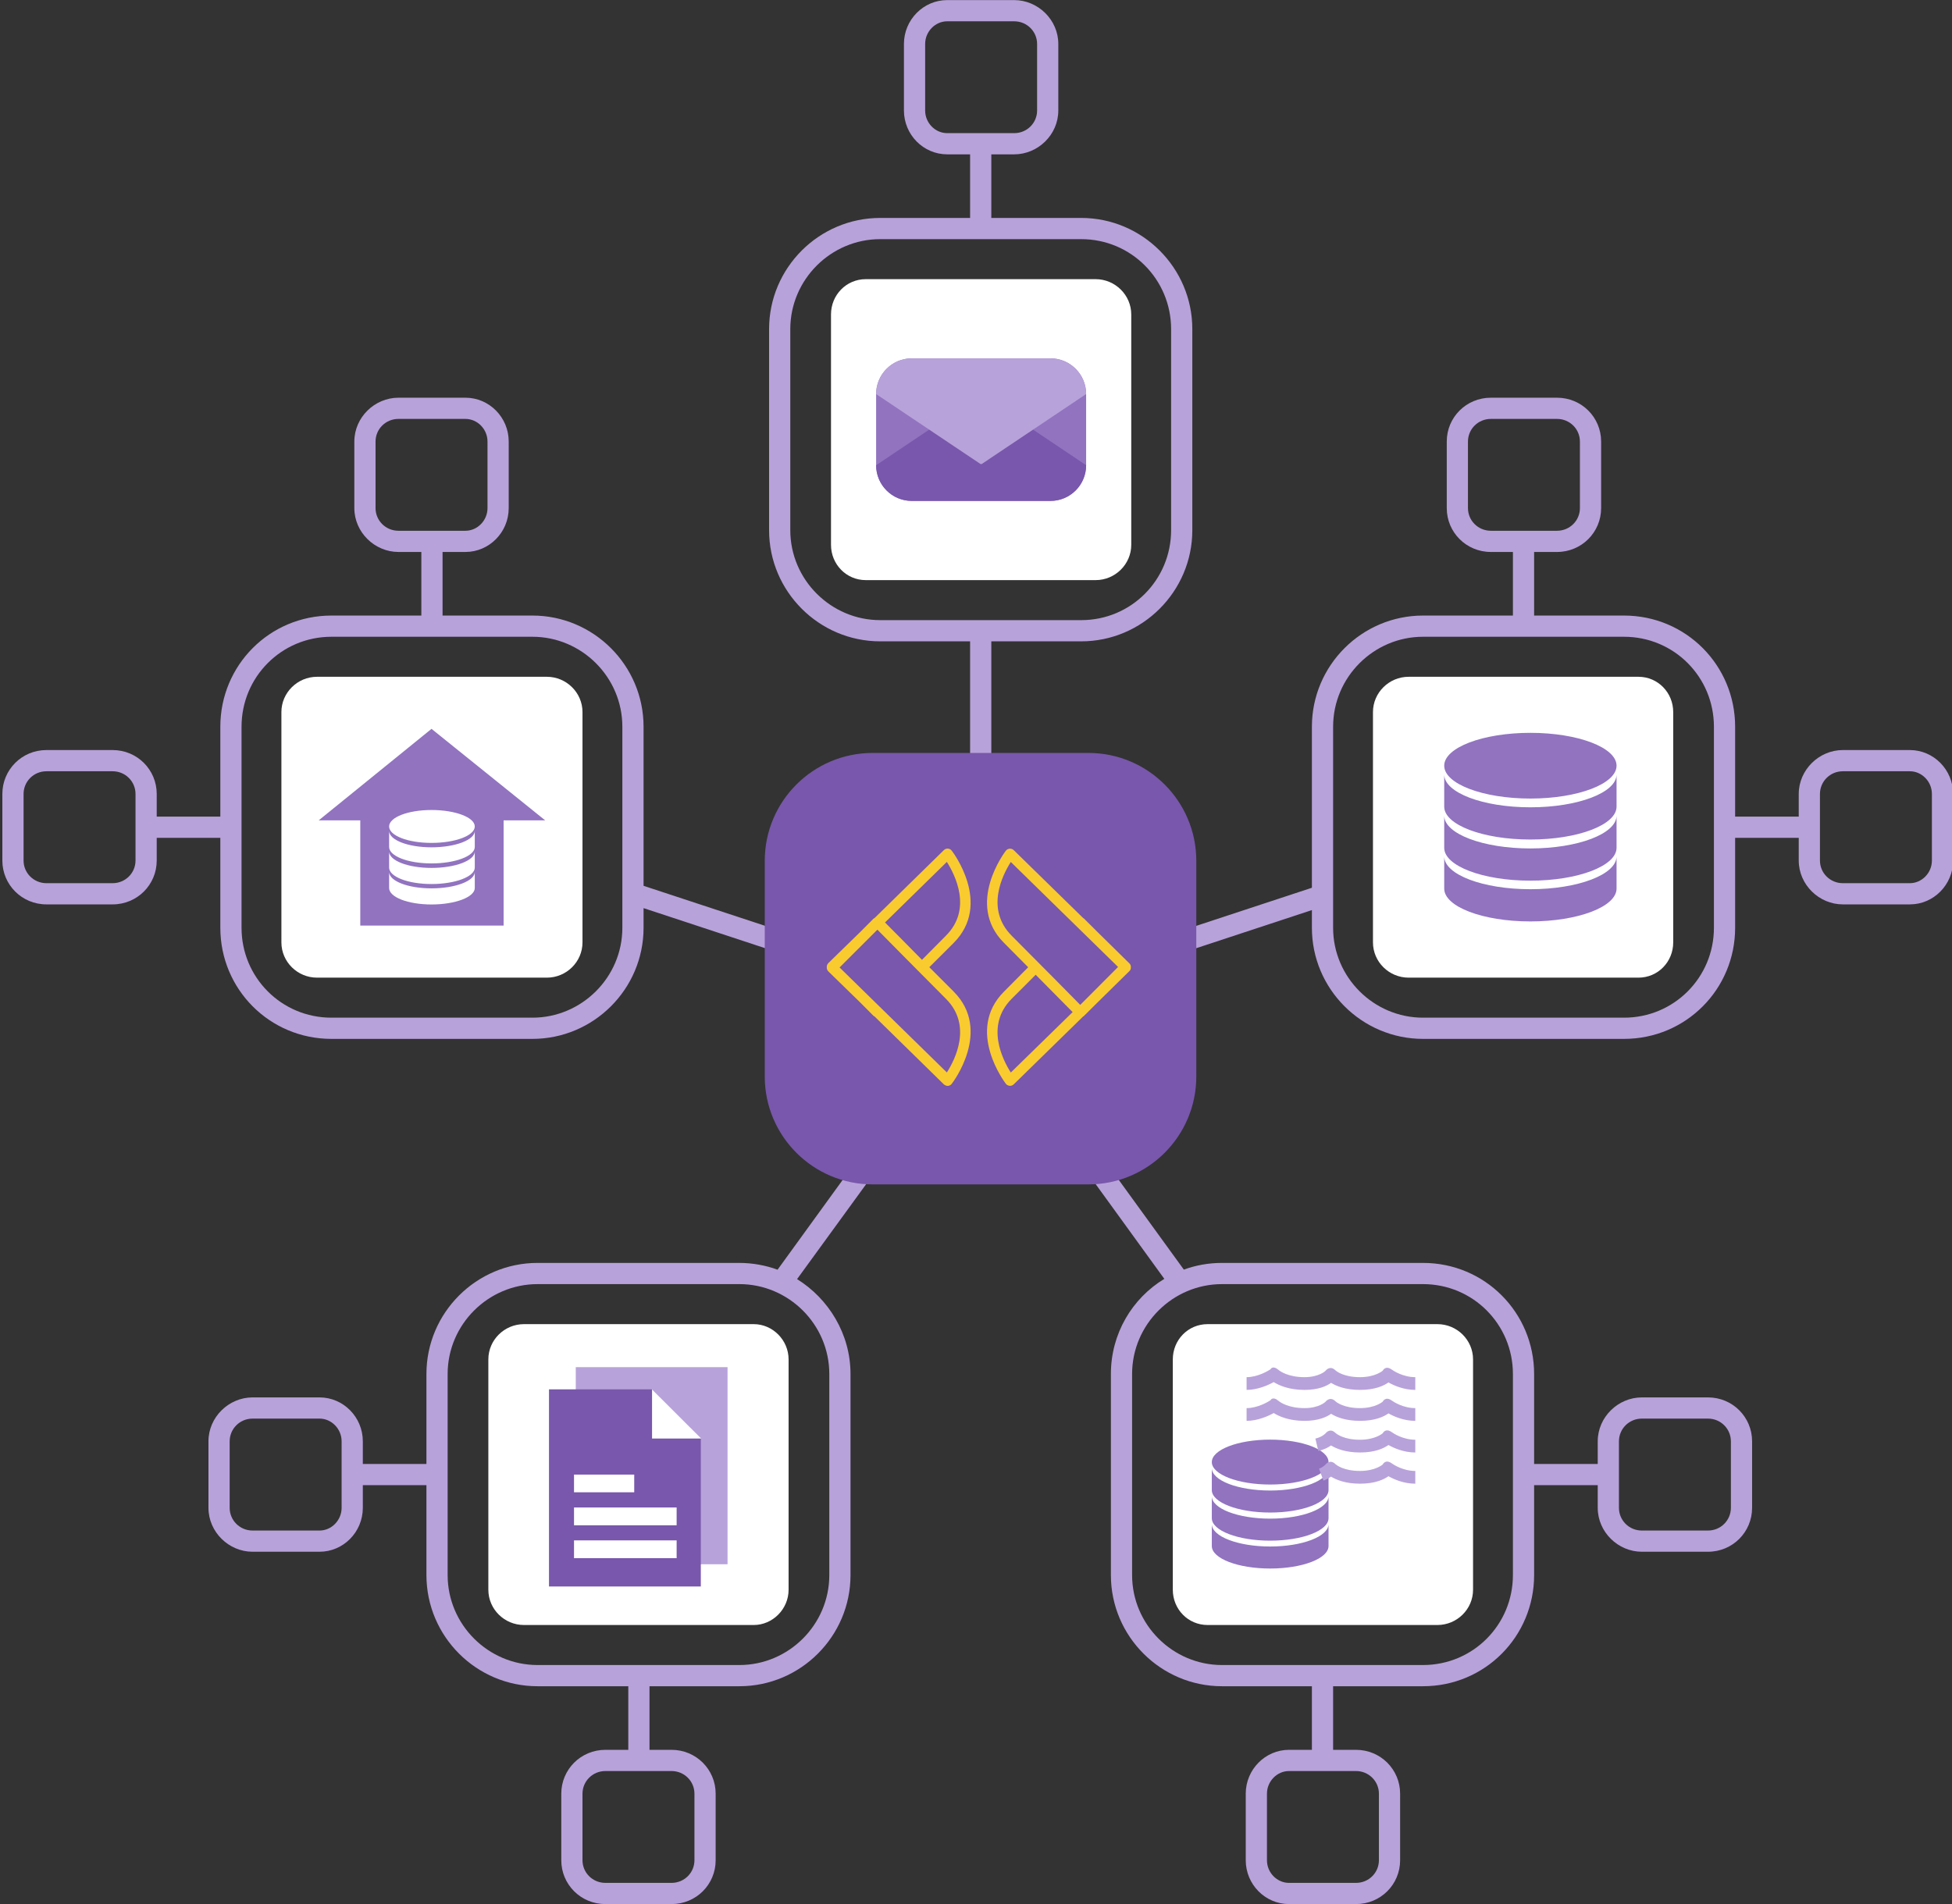 <?xml version="1.0" encoding="UTF-8" standalone="no"?>
<!DOCTYPE svg PUBLIC "-//W3C//DTD SVG 1.1//EN" "http://www.w3.org/Graphics/SVG/1.1/DTD/svg11.dtd">
<svg width="100%" height="100%" viewBox="0 0 615 600" version="1.1" xmlns="http://www.w3.org/2000/svg" xmlns:xlink="http://www.w3.org/1999/xlink" xml:space="preserve" xmlns:serif="http://www.serif.com/" style="fill-rule:evenodd;clip-rule:evenodd;stroke-linejoin:round;stroke-miterlimit:2;">
    <rect x="0" y="0" width="615" height="600" fill="#333333" stroke="none"/>
    <g transform="matrix(1,0,0,1,-2991.15,-113.799)">
        <g transform="matrix(26.722,0,0,26.722,-77009.5,-2871.42)">
            <path d="M3005.25,113.534L3005.25,114.284L3004.19,114.284C3003.47,114.284 3002.88,114.872 3002.88,115.595L3002.88,117.966C3002.88,118.689 3003.47,119.277 3004.19,119.277L3005.25,119.277L3005.25,123.428L3001.4,122.16L3001.4,120.284C3001.4,119.56 3000.81,118.973 3000.09,118.973L2999.03,118.973L2999.03,118.223L2999.3,118.223C2999.58,118.223 2999.81,117.991 2999.81,117.706C2999.81,117.706 2999.81,116.921 2999.81,116.921C2999.81,116.635 2999.58,116.404 2999.3,116.404L2998.51,116.404C2998.23,116.404 2997.99,116.635 2997.99,116.921L2997.99,117.706C2997.99,117.991 2998.23,118.223 2998.51,118.223L2998.78,118.223L2998.78,118.973L2997.72,118.973C2996.99,118.973 2996.41,119.56 2996.41,120.284L2996.41,121.344L2995.66,121.344L2995.66,121.077C2995.66,120.791 2995.43,120.559 2995.14,120.559L2994.36,120.559C2994.07,120.559 2993.84,120.791 2993.84,121.077C2993.84,121.077 2993.84,121.862 2993.84,121.862C2993.84,122.147 2994.07,122.379 2994.36,122.379L2995.14,122.379C2995.43,122.379 2995.66,122.147 2995.66,121.862L2995.66,121.594L2996.41,121.594L2996.41,122.655C2996.41,123.378 2996.99,123.965 2997.72,123.965C2997.72,123.965 3000.09,123.965 3000.09,123.965C3000.81,123.965 3001.4,123.378 3001.4,122.655L3001.4,122.423L3005.17,123.666L3002.98,126.687C3002.84,126.635 3002.68,126.607 3002.53,126.607L3000.15,126.607C2999.43,126.607 2998.84,127.194 2998.84,127.917L2998.84,128.978L2998.09,128.978L2998.09,128.711C2998.09,128.425 2997.86,128.193 2997.58,128.193L2996.79,128.193C2996.51,128.193 2996.27,128.425 2996.27,128.711L2996.27,129.495C2996.27,129.781 2996.51,130.013 2996.79,130.013C2996.79,130.013 2997.58,130.013 2997.58,130.013C2997.86,130.013 2998.09,129.781 2998.09,129.495L2998.09,129.228L2998.84,129.228L2998.84,130.288C2998.84,131.012 2999.43,131.599 3000.15,131.599L3001.22,131.599L3001.22,132.349L3000.95,132.349C3000.66,132.349 3000.43,132.581 3000.43,132.866C3000.43,132.866 3000.43,133.651 3000.43,133.651C3000.43,133.937 3000.66,134.168 3000.95,134.168C3000.95,134.168 3001.73,134.168 3001.73,134.168C3002.02,134.168 3002.25,133.937 3002.25,133.651L3002.25,132.866C3002.25,132.581 3002.02,132.349 3001.73,132.349L3001.47,132.349L3001.47,131.599L3002.53,131.599C3003.25,131.599 3003.84,131.012 3003.84,130.288C3003.84,130.288 3003.84,127.917 3003.84,127.917C3003.84,127.443 3003.58,127.028 3003.21,126.798L3005.38,123.814L3007.54,126.795C3007.16,127.025 3006.91,127.442 3006.91,127.917C3006.91,127.917 3006.91,130.288 3006.91,130.288C3006.91,131.012 3007.5,131.599 3008.22,131.599L3009.28,131.599L3009.28,132.349L3009.01,132.349C3008.73,132.349 3008.5,132.581 3008.5,132.866L3008.5,133.651C3008.5,133.937 3008.73,134.168 3009.01,134.168C3009.01,134.168 3009.8,134.168 3009.8,134.168C3010.09,134.168 3010.32,133.937 3010.32,133.651C3010.32,133.651 3010.32,132.866 3010.32,132.866C3010.32,132.581 3010.09,132.349 3009.8,132.349L3009.53,132.349L3009.53,131.599L3010.59,131.599C3011.32,131.599 3011.9,131.012 3011.9,130.288L3011.9,129.228L3012.65,129.228L3012.65,129.495C3012.65,129.781 3012.89,130.013 3013.17,130.013C3013.17,130.013 3013.95,130.013 3013.95,130.013C3014.24,130.013 3014.47,129.781 3014.47,129.495C3014.47,129.495 3014.47,128.711 3014.47,128.711C3014.47,128.425 3014.24,128.193 3013.95,128.193L3013.17,128.193C3012.89,128.193 3012.65,128.425 3012.65,128.711L3012.65,128.978L3011.9,128.978L3011.9,127.917C3011.9,127.194 3011.32,126.607 3010.59,126.607L3008.22,126.607C3008.06,126.607 3007.91,126.635 3007.77,126.686L3005.58,123.666L3009.28,122.446L3009.28,122.655C3009.28,123.378 3009.87,123.965 3010.59,123.965C3010.59,123.965 3012.96,123.965 3012.96,123.965C3013.69,123.965 3014.27,123.378 3014.27,122.655L3014.27,121.594L3015.02,121.594L3015.02,121.862C3015.02,122.147 3015.26,122.379 3015.54,122.379L3016.33,122.379C3016.61,122.379 3016.84,122.147 3016.84,121.862L3016.84,121.077C3016.84,120.791 3016.61,120.559 3016.33,120.559L3015.54,120.559C3015.26,120.559 3015.02,120.791 3015.02,121.077L3015.02,121.344L3014.27,121.344L3014.27,120.284C3014.27,119.56 3013.69,118.973 3012.96,118.973L3011.9,118.973L3011.9,118.223L3012.17,118.223C3012.46,118.223 3012.69,117.991 3012.69,117.706C3012.69,117.706 3012.69,116.921 3012.69,116.921C3012.69,116.635 3012.46,116.404 3012.17,116.404L3011.39,116.404C3011.1,116.404 3010.87,116.635 3010.87,116.921L3010.87,117.706C3010.87,117.991 3011.1,118.223 3011.39,118.223L3011.65,118.223L3011.65,118.973L3010.59,118.973C3009.87,118.973 3009.28,119.56 3009.28,120.284L3009.28,122.183L3005.5,123.428L3005.5,119.277L3006.56,119.277C3007.28,119.277 3007.87,118.689 3007.87,117.966L3007.87,115.595C3007.87,114.872 3007.28,114.284 3006.56,114.284L3005.5,114.284L3005.5,113.534L3005.77,113.534C3006.05,113.534 3006.29,113.303 3006.29,113.017C3006.29,113.017 3006.29,112.232 3006.29,112.232C3006.29,111.947 3006.05,111.715 3005.77,111.715C3005.77,111.715 3004.98,111.715 3004.98,111.715C3004.7,111.715 3004.47,111.947 3004.47,112.232L3004.47,113.017C3004.47,113.303 3004.7,113.534 3004.98,113.534L3005.25,113.534ZM3001.73,133.918L3000.95,133.918C3000.8,133.918 3000.68,133.799 3000.68,133.651L3000.68,132.866C3000.68,132.719 3000.8,132.599 3000.95,132.599C3000.95,132.599 3001.73,132.599 3001.73,132.599C3001.88,132.599 3002,132.719 3002,132.866C3002,132.866 3002,133.651 3002,133.651C3002,133.799 3001.88,133.918 3001.73,133.918ZM3010.07,132.866L3010.07,133.651C3010.07,133.799 3009.95,133.918 3009.8,133.918L3009.01,133.918C3008.87,133.918 3008.75,133.799 3008.75,133.651C3008.75,133.651 3008.75,132.866 3008.75,132.866C3008.75,132.719 3008.87,132.599 3009.01,132.599C3009.01,132.599 3009.8,132.599 3009.8,132.599C3009.95,132.599 3010.07,132.719 3010.07,132.866ZM3003.59,127.917L3003.59,130.288C3003.59,130.874 3003.11,131.349 3002.53,131.349C3002.53,131.349 3000.15,131.349 3000.15,131.349C2999.57,131.349 2999.09,130.874 2999.09,130.288C2999.09,130.288 2999.09,127.917 2999.09,127.917C2999.09,127.332 2999.57,126.857 3000.15,126.857C3000.15,126.857 3002.53,126.857 3002.53,126.857C3003.11,126.857 3003.59,127.332 3003.59,127.917ZM3011.65,127.917L3011.65,130.288C3011.65,130.874 3011.18,131.349 3010.59,131.349C3010.59,131.349 3008.22,131.349 3008.22,131.349C3007.64,131.349 3007.16,130.874 3007.16,130.288L3007.16,127.917C3007.16,127.332 3007.64,126.857 3008.22,126.857C3008.22,126.857 3010.59,126.857 3010.59,126.857C3011.18,126.857 3011.65,127.332 3011.65,127.917ZM3014.22,128.711L3014.22,129.495C3014.22,129.643 3014.1,129.763 3013.95,129.763L3013.17,129.763C3013.02,129.763 3012.9,129.643 3012.9,129.495C3012.9,129.495 3012.9,128.711 3012.9,128.711C3012.9,128.563 3013.02,128.443 3013.17,128.443C3013.17,128.443 3013.95,128.443 3013.95,128.443C3014.1,128.443 3014.22,128.563 3014.22,128.711ZM2997.58,129.763L2996.79,129.763C2996.64,129.763 2996.52,129.643 2996.52,129.495C2996.52,129.495 2996.52,128.711 2996.52,128.711C2996.52,128.563 2996.64,128.443 2996.79,128.443C2996.79,128.443 2997.58,128.443 2997.58,128.443C2997.72,128.443 2997.84,128.563 2997.84,128.711C2997.84,128.711 2997.84,129.495 2997.84,129.495C2997.84,129.643 2997.72,129.763 2997.58,129.763ZM3014.02,120.284L3014.02,122.655C3014.02,123.24 3013.55,123.715 3012.96,123.715L3010.59,123.715C3010.01,123.715 3009.53,123.24 3009.53,122.655C3009.53,122.655 3009.53,120.284 3009.53,120.284C3009.53,119.698 3010.01,119.223 3010.59,119.223C3010.59,119.223 3012.96,119.223 3012.96,119.223C3013.55,119.223 3014.02,119.698 3014.02,120.284ZM3001.15,120.284L3001.15,122.655C3001.15,123.24 3000.67,123.715 3000.09,123.715L2997.72,123.715C2997.13,123.715 2996.66,123.24 2996.66,122.655L2996.66,120.284C2996.66,119.698 2997.13,119.223 2997.72,119.223C2997.72,119.223 3000.09,119.223 3000.09,119.223C3000.67,119.223 3001.15,119.698 3001.15,120.284ZM3016.59,121.077L3016.59,121.862C3016.59,122.009 3016.47,122.129 3016.33,122.129C3016.33,122.129 3015.54,122.129 3015.54,122.129C3015.39,122.129 3015.27,122.009 3015.27,121.862L3015.27,121.077C3015.27,120.929 3015.39,120.809 3015.54,120.809C3015.54,120.809 3016.33,120.809 3016.33,120.809C3016.47,120.809 3016.59,120.929 3016.59,121.077ZM2995.41,121.077L2995.41,121.862C2995.41,122.009 2995.29,122.129 2995.14,122.129C2995.14,122.129 2994.36,122.129 2994.36,122.129C2994.21,122.129 2994.09,122.009 2994.09,121.862L2994.09,121.077C2994.09,120.929 2994.21,120.809 2994.36,120.809C2994.36,120.809 2995.14,120.809 2995.14,120.809C2995.29,120.809 2995.41,120.929 2995.41,121.077ZM3007.62,115.595L3007.62,117.966C3007.62,118.551 3007.15,119.027 3006.56,119.027L3004.19,119.027C3003.61,119.027 3003.13,118.551 3003.13,117.966C3003.13,117.966 3003.13,115.595 3003.13,115.595C3003.13,115.01 3003.61,114.534 3004.19,114.534L3006.56,114.534C3007.15,114.534 3007.62,115.01 3007.62,115.595ZM3012.44,116.921L3012.44,117.706C3012.44,117.853 3012.32,117.973 3012.17,117.973L3011.39,117.973C3011.24,117.973 3011.12,117.853 3011.12,117.706C3011.12,117.706 3011.12,116.921 3011.12,116.921C3011.12,116.773 3011.24,116.654 3011.39,116.654C3011.39,116.654 3012.17,116.654 3012.17,116.654C3012.32,116.654 3012.44,116.773 3012.44,116.921ZM2999.56,116.921L2999.56,117.706C2999.56,117.853 2999.44,117.973 2999.3,117.973L2998.51,117.973C2998.36,117.973 2998.24,117.853 2998.24,117.706C2998.24,117.706 2998.24,116.921 2998.24,116.921C2998.24,116.773 2998.36,116.654 2998.51,116.654C2998.51,116.654 2999.3,116.654 2999.3,116.654C2999.44,116.654 2999.56,116.773 2999.56,116.921ZM3006.04,112.232L3006.04,113.017C3006.04,113.165 3005.92,113.284 3005.77,113.284L3004.98,113.284C3004.84,113.284 3004.72,113.165 3004.72,113.017C3004.72,113.017 3004.72,112.232 3004.72,112.232C3004.72,112.085 3004.84,111.965 3004.98,111.965L3005.77,111.965C3005.92,111.965 3006.04,112.085 3006.04,112.232Z" style="fill:rgb(184,162,218);fill-rule:nonzero;"/>
            <path d="M3007.64,127.745C3007.64,127.515 3007.82,127.329 3008.05,127.329L3010.76,127.329C3010.99,127.329 3011.18,127.515 3011.18,127.745L3011.18,130.461C3011.18,130.691 3010.99,130.877 3010.76,130.877L3008.05,130.877C3007.82,130.877 3007.64,130.691 3007.64,130.461L3007.64,127.745ZM2999.57,127.745C2999.57,127.515 2999.76,127.329 2999.99,127.329L3002.7,127.329C3002.92,127.329 3003.11,127.515 3003.11,127.745L3003.11,130.461C3003.11,130.691 3002.92,130.877 3002.7,130.877L2999.99,130.877C2999.76,130.877 2999.57,130.691 2999.57,130.461L2999.57,127.745ZM3010,120.111C3010,119.882 3010.19,119.695 3010.42,119.695L3013.13,119.695C3013.36,119.695 3013.54,119.882 3013.54,120.111L3013.54,122.827C3013.54,123.057 3013.36,123.243 3013.13,123.243L3010.42,123.243C3010.19,123.243 3010,123.057 3010,122.827L3010,120.111ZM2997.13,120.111C2997.13,119.882 2997.32,119.695 2997.55,119.695L3000.26,119.695C3000.49,119.695 3000.68,119.882 3000.68,120.111L3000.68,122.827C3000.68,123.057 3000.49,123.243 3000.26,123.243L2997.55,123.243C2997.32,123.243 2997.13,123.057 2997.13,122.827L2997.13,120.111ZM3003.61,115.422C3003.61,115.193 3003.79,115.006 3004.02,115.006L3006.73,115.006C3006.96,115.006 3007.15,115.193 3007.15,115.422L3007.15,118.139C3007.15,118.368 3006.96,118.555 3006.73,118.555L3004.02,118.555C3003.79,118.555 3003.61,118.368 3003.61,118.139L3003.61,115.422Z" style="fill:white;"/>
            <g transform="matrix(0.127,0,0,0.139,3010.84,120.356)">
                <path d="M16,10.479L16,13.212C16,14.752 12.419,16 8,16C3.581,16 0,14.752 0,13.212L0,10.479C0,12.019 3.581,13.267 8,13.267C12.419,13.267 16,12.019 16,10.479ZM16,7.021L16,9.754C16,11.293 12.419,12.541 8,12.541C3.581,12.541 0,11.293 0,9.754L0,7.021C0,8.56 3.581,9.808 8,9.808C12.419,9.808 16,8.56 16,7.021ZM16,3.531L16,6.264C16,7.803 12.419,9.051 8,9.051C3.581,9.051 0,7.803 0,6.264L0,3.531C0,5.07 3.581,6.318 8,6.318C12.419,6.318 16,5.07 16,3.531ZM16,2.787C16,4.327 12.418,5.575 8,5.575C3.582,5.575 0,4.327 0,2.787C0,1.248 3.582,-0 8,-0C12.418,-0 16,1.248 16,2.787Z" style="fill:rgb(145,115,192);fill-rule:nonzero;"/>
            </g>
            <g transform="matrix(1,0,0,1,2504.21,-28.211)">
                <path d="M502.408,144.572C502.408,144.34 502.22,144.151 501.988,144.151L500.352,144.151C500.12,144.151 499.932,144.34 499.932,144.572L499.932,145.412C499.932,145.644 500.12,145.832 500.352,145.832L501.988,145.832C502.22,145.832 502.408,145.644 502.408,145.412L502.408,144.572Z" style="fill:rgb(145,115,192);"/>
            </g>
            <g transform="matrix(-1,-1.22465e-16,1.22465e-16,-1,3506.55,261.772)">
                <path d="M502.408,144.572C502.408,144.34 502.22,144.151 501.988,144.151L500.352,144.151C500.12,144.151 499.932,144.34 499.932,144.572C499.932,144.572 501.042,145.316 501.16,145.395C501.166,145.399 501.174,145.399 501.18,145.395C501.298,145.316 502.408,144.572 502.408,144.572Z" style="fill:rgb(120,87,172);"/>
            </g>
            <g transform="matrix(1,0,0,1,2504.21,-28.211)">
                <path d="M502.408,144.572C502.408,144.34 502.22,144.151 501.988,144.151L500.352,144.151C500.12,144.151 499.932,144.34 499.932,144.572C499.932,144.572 501.042,145.316 501.16,145.395C501.166,145.399 501.174,145.399 501.18,145.395C501.298,145.316 502.408,144.572 502.408,144.572Z" style="fill:rgb(184,162,218);"/>
            </g>
            <g transform="matrix(2.428,0,0,1.709,1801.38,-136.558)">
                <rect x="493.913" y="154.707" width="0.737" height="1.36" style="fill:rgb(184,162,218);"/>
            </g>
            <g transform="matrix(1,0,0,1,2506.53,-26.395)">
                <path d="M494.966,154.493L493.755,154.493L493.755,156.818L495.545,156.818L495.545,155.072L494.966,154.493Z" style="fill:rgb(120,87,172);"/>
            </g>
            <g transform="matrix(0.086,0,0,0.095,3008.1,128.691)">
                <path d="M16,10.479L16,13.212C16,14.752 12.419,16 8,16C3.581,16 0,14.752 0,13.212L0,10.479C0,12.019 3.581,13.267 8,13.267C12.419,13.267 16,12.019 16,10.479ZM16,7.021L16,9.754C16,11.293 12.419,12.541 8,12.541C3.581,12.541 0,11.293 0,9.754L0,7.021C0,8.56 3.581,9.808 8,9.808C12.419,9.808 16,8.56 16,7.021ZM16,3.531L16,6.264C16,7.803 12.419,9.051 8,9.051C3.581,9.051 0,7.803 0,6.264L0,3.531C0,5.07 3.581,6.318 8,6.318C12.419,6.318 16,5.07 16,3.531ZM16,2.787C16,4.327 12.418,5.575 8,5.575C3.582,5.575 0,4.327 0,2.787C0,1.248 3.582,-0 8,-0C12.418,-0 16,1.248 16,2.787Z" style="fill:rgb(145,115,192);fill-rule:nonzero;"/>
            </g>
            <g transform="matrix(0.808,0,0,0.808,2603.47,-4.788)">
                <path d="M501.683,164.357C501.756,164.403 501.902,164.471 502.131,164.471C502.335,164.471 502.455,164.415 502.52,164.368C502.593,164.414 502.728,164.471 502.942,164.471C503.162,164.471 503.29,164.41 503.357,164.362C503.435,164.406 503.579,164.471 503.749,164.471L503.749,164.285C503.571,164.285 503.431,164.193 503.405,164.174C503.312,164.108 503.274,164.19 503.274,164.19C503.274,164.19 503.169,164.285 502.942,164.285C502.707,164.285 502.6,164.201 502.581,164.183C502.5,164.106 502.437,164.194 502.437,164.194C502.437,164.194 502.345,164.285 502.131,164.285C501.895,164.285 501.774,164.198 501.753,164.179C501.666,164.106 501.636,164.17 501.636,164.17C501.636,164.17 501.635,164.171 501.633,164.172C501.604,164.191 501.451,164.285 501.287,164.285L501.287,164.471C501.449,164.471 501.604,164.401 501.683,164.357Z" style="fill:rgb(184,162,218);"/>
            </g>
            <g transform="matrix(0.808,0,0,0.808,2603.47,-4.423)">
                <path d="M501.683,164.357C501.756,164.403 501.902,164.471 502.131,164.471C502.335,164.471 502.455,164.415 502.52,164.368C502.593,164.414 502.728,164.471 502.942,164.471C503.162,164.471 503.29,164.41 503.357,164.362C503.435,164.406 503.579,164.471 503.749,164.471L503.749,164.285C503.571,164.285 503.431,164.193 503.405,164.174C503.312,164.108 503.274,164.19 503.274,164.19C503.274,164.19 503.169,164.285 502.942,164.285C502.707,164.285 502.6,164.201 502.581,164.183C502.5,164.106 502.437,164.194 502.437,164.194C502.437,164.194 502.345,164.285 502.131,164.285C501.895,164.285 501.774,164.198 501.753,164.179C501.666,164.106 501.636,164.17 501.636,164.17C501.636,164.17 501.635,164.171 501.633,164.172C501.604,164.191 501.451,164.285 501.287,164.285L501.287,164.471C501.449,164.471 501.604,164.401 501.683,164.357Z" style="fill:rgb(184,162,218);"/>
            </g>
            <g transform="matrix(0.808,0,0,0.808,2603.47,-4.05)">
                <path d="M502.519,164.368C502.593,164.414 502.728,164.471 502.942,164.471C503.162,164.471 503.29,164.41 503.357,164.362C503.435,164.406 503.579,164.471 503.749,164.471L503.749,164.285C503.571,164.285 503.431,164.193 503.405,164.174C503.312,164.108 503.274,164.19 503.274,164.19C503.274,164.19 503.169,164.285 502.942,164.285C502.707,164.285 502.6,164.201 502.581,164.183C502.5,164.106 502.437,164.194 502.437,164.194C502.437,164.194 502.39,164.245 502.291,164.268L502.334,164.449C502.42,164.428 502.48,164.397 502.519,164.368Z" style="fill:rgb(184,162,218);"/>
            </g>
            <g transform="matrix(0.808,0,0,0.808,2603.47,-3.682)">
                <path d="M502.519,164.368C502.593,164.413 502.727,164.471 502.942,164.471C503.162,164.471 503.29,164.41 503.357,164.362C503.435,164.406 503.579,164.471 503.749,164.471L503.749,164.285C503.571,164.285 503.431,164.193 503.405,164.174C503.312,164.108 503.274,164.19 503.274,164.19C503.274,164.19 503.169,164.285 502.942,164.285C502.707,164.285 502.6,164.201 502.581,164.183C502.5,164.106 502.436,164.194 502.436,164.194C502.436,164.194 502.406,164.229 502.344,164.252L502.409,164.426C502.457,164.408 502.492,164.387 502.519,164.368Z" style="fill:rgb(184,162,218);"/>
            </g>
            <path d="M2998.06,121.388L2997.57,121.388L2998.9,120.309L3000.24,121.388L2999.75,121.388L2999.75,122.629L2998.06,122.629L2998.06,121.388ZM2999.41,121.996L2999.41,122.186C2999.41,122.293 2999.18,122.38 2998.9,122.38C2998.62,122.38 2998.4,122.293 2998.4,122.186L2998.4,121.996C2998.4,122.103 2998.62,122.19 2998.9,122.19C2999.18,122.19 2999.41,122.103 2999.41,121.996ZM2999.41,121.755L2999.41,121.945C2999.41,122.052 2999.18,122.139 2998.9,122.139C2998.62,122.139 2998.4,122.052 2998.4,121.945L2998.4,121.755C2998.4,121.862 2998.62,121.949 2998.9,121.949C2999.18,121.949 2999.41,121.862 2999.41,121.755ZM2999.41,121.512L2999.41,121.702C2999.41,121.809 2999.18,121.896 2998.9,121.896C2998.62,121.896 2998.4,121.809 2998.4,121.702L2998.4,121.512C2998.4,121.619 2998.62,121.706 2998.9,121.706C2999.18,121.706 2999.41,121.619 2999.41,121.512ZM2999.41,121.46C2999.41,121.568 2999.18,121.654 2998.9,121.654C2998.62,121.654 2998.4,121.568 2998.4,121.46C2998.4,121.353 2998.62,121.266 2998.9,121.266C2999.18,121.266 2999.41,121.353 2999.41,121.46Z" style="fill:rgb(145,115,192);"/>
            <path d="M3001.79,129.879L3000.58,129.879L3000.58,130.089L3001.79,130.089L3001.79,129.879ZM3001.79,129.491L3000.58,129.491L3000.58,129.701L3001.79,129.701L3001.79,129.491ZM3001.29,129.103L3000.58,129.103L3000.58,129.312L3001.29,129.312L3001.29,129.103ZM3001.5,128.099L3002.08,128.678L3001.5,128.678L3001.5,128.099Z" style="fill:white;"/>
            <g transform="matrix(1,0,0,1,2243.31,-351.887)">
                <path d="M764.607,473.752C764.607,473.05 764.037,472.48 763.335,472.48L760.791,472.48C760.089,472.48 759.519,473.05 759.519,473.752L759.519,476.296C759.519,476.998 760.089,477.568 760.791,477.568L763.335,477.568C764.037,477.568 764.607,476.998 764.607,476.296L764.607,473.752Z" style="fill:rgb(120,87,172);"/>
            </g>
            <g transform="matrix(0.027,0,0,0.027,3003.56,121.721)">
                <path d="M51.122,0.68L20.856,30.347C20.73,30.408 20.607,30.47 20.48,30.531L14.89,36.158L0.638,50.063C0.197,50.559 -0.052,51.177 0.009,51.796C-0.052,52.473 0.197,53.091 0.638,53.587L14.89,67.492L20.48,73.119C20.607,73.18 20.73,73.242 20.856,73.303L51.122,102.97C51.624,103.404 52.252,103.65 52.881,103.65C53.571,103.589 54.199,103.281 54.578,102.724C54.766,102.539 72.474,79.545 55.394,62.427C51.815,58.841 48.236,55.255 44.78,51.796C48.236,48.395 51.75,44.809 55.394,41.223C72.474,24.105 54.766,1.111 54.578,0.926C54.199,0.369 53.571,0.061 52.881,-0L52.754,-0C52.126,-0 51.562,0.246 51.122,0.68ZM79.921,0.029C79.231,0.09 78.602,0.398 78.223,0.894C78.035,1.14 60.327,24.134 77.407,41.191C80.986,44.777 84.565,48.424 87.957,51.822C84.565,55.284 81.051,58.808 77.407,62.452C60.327,79.513 78.035,102.504 78.223,102.753C78.602,103.245 79.231,103.556 79.921,103.618L80.047,103.618C80.675,103.618 81.239,103.368 81.679,102.938L111.945,73.332C112.072,73.271 112.195,73.209 112.321,73.083L117.912,67.522L132.102,53.555C132.604,53.121 132.857,52.44 132.792,51.822C132.857,51.206 132.604,50.526 132.102,50.092L117.912,36.125L112.321,30.56C112.195,30.437 112.072,30.376 111.945,30.314L81.679,0.709C81.239,0.275 80.675,0.029 80.047,0.029L79.921,0.029ZM80.737,65.607C84.316,62.083 87.83,58.498 91.222,55.1C98.506,62.452 104.534,68.571 107.362,71.415L80.361,97.807C76.843,92.245 69.118,77.287 80.737,65.607ZM5.597,51.919L22.113,35.416C26.57,39.928 39.38,52.907 52.065,65.64C63.683,77.258 55.958,92.278 52.443,97.778L5.597,51.919ZM80.737,38.039C69.118,26.359 76.843,11.401 80.361,5.84L127.205,51.699L110.689,68.263C106.232,63.69 93.421,50.772 80.737,38.039ZM25.439,32.264L52.443,5.811C55.958,11.372 63.683,26.392 52.065,38.01C48.485,41.596 44.971,45.12 41.58,48.579C34.295,41.223 28.267,35.043 25.439,32.264Z" style="fill:rgb(250,203,46);fill-rule:nonzero;"/>
            </g>
        </g>
    </g>
</svg>
